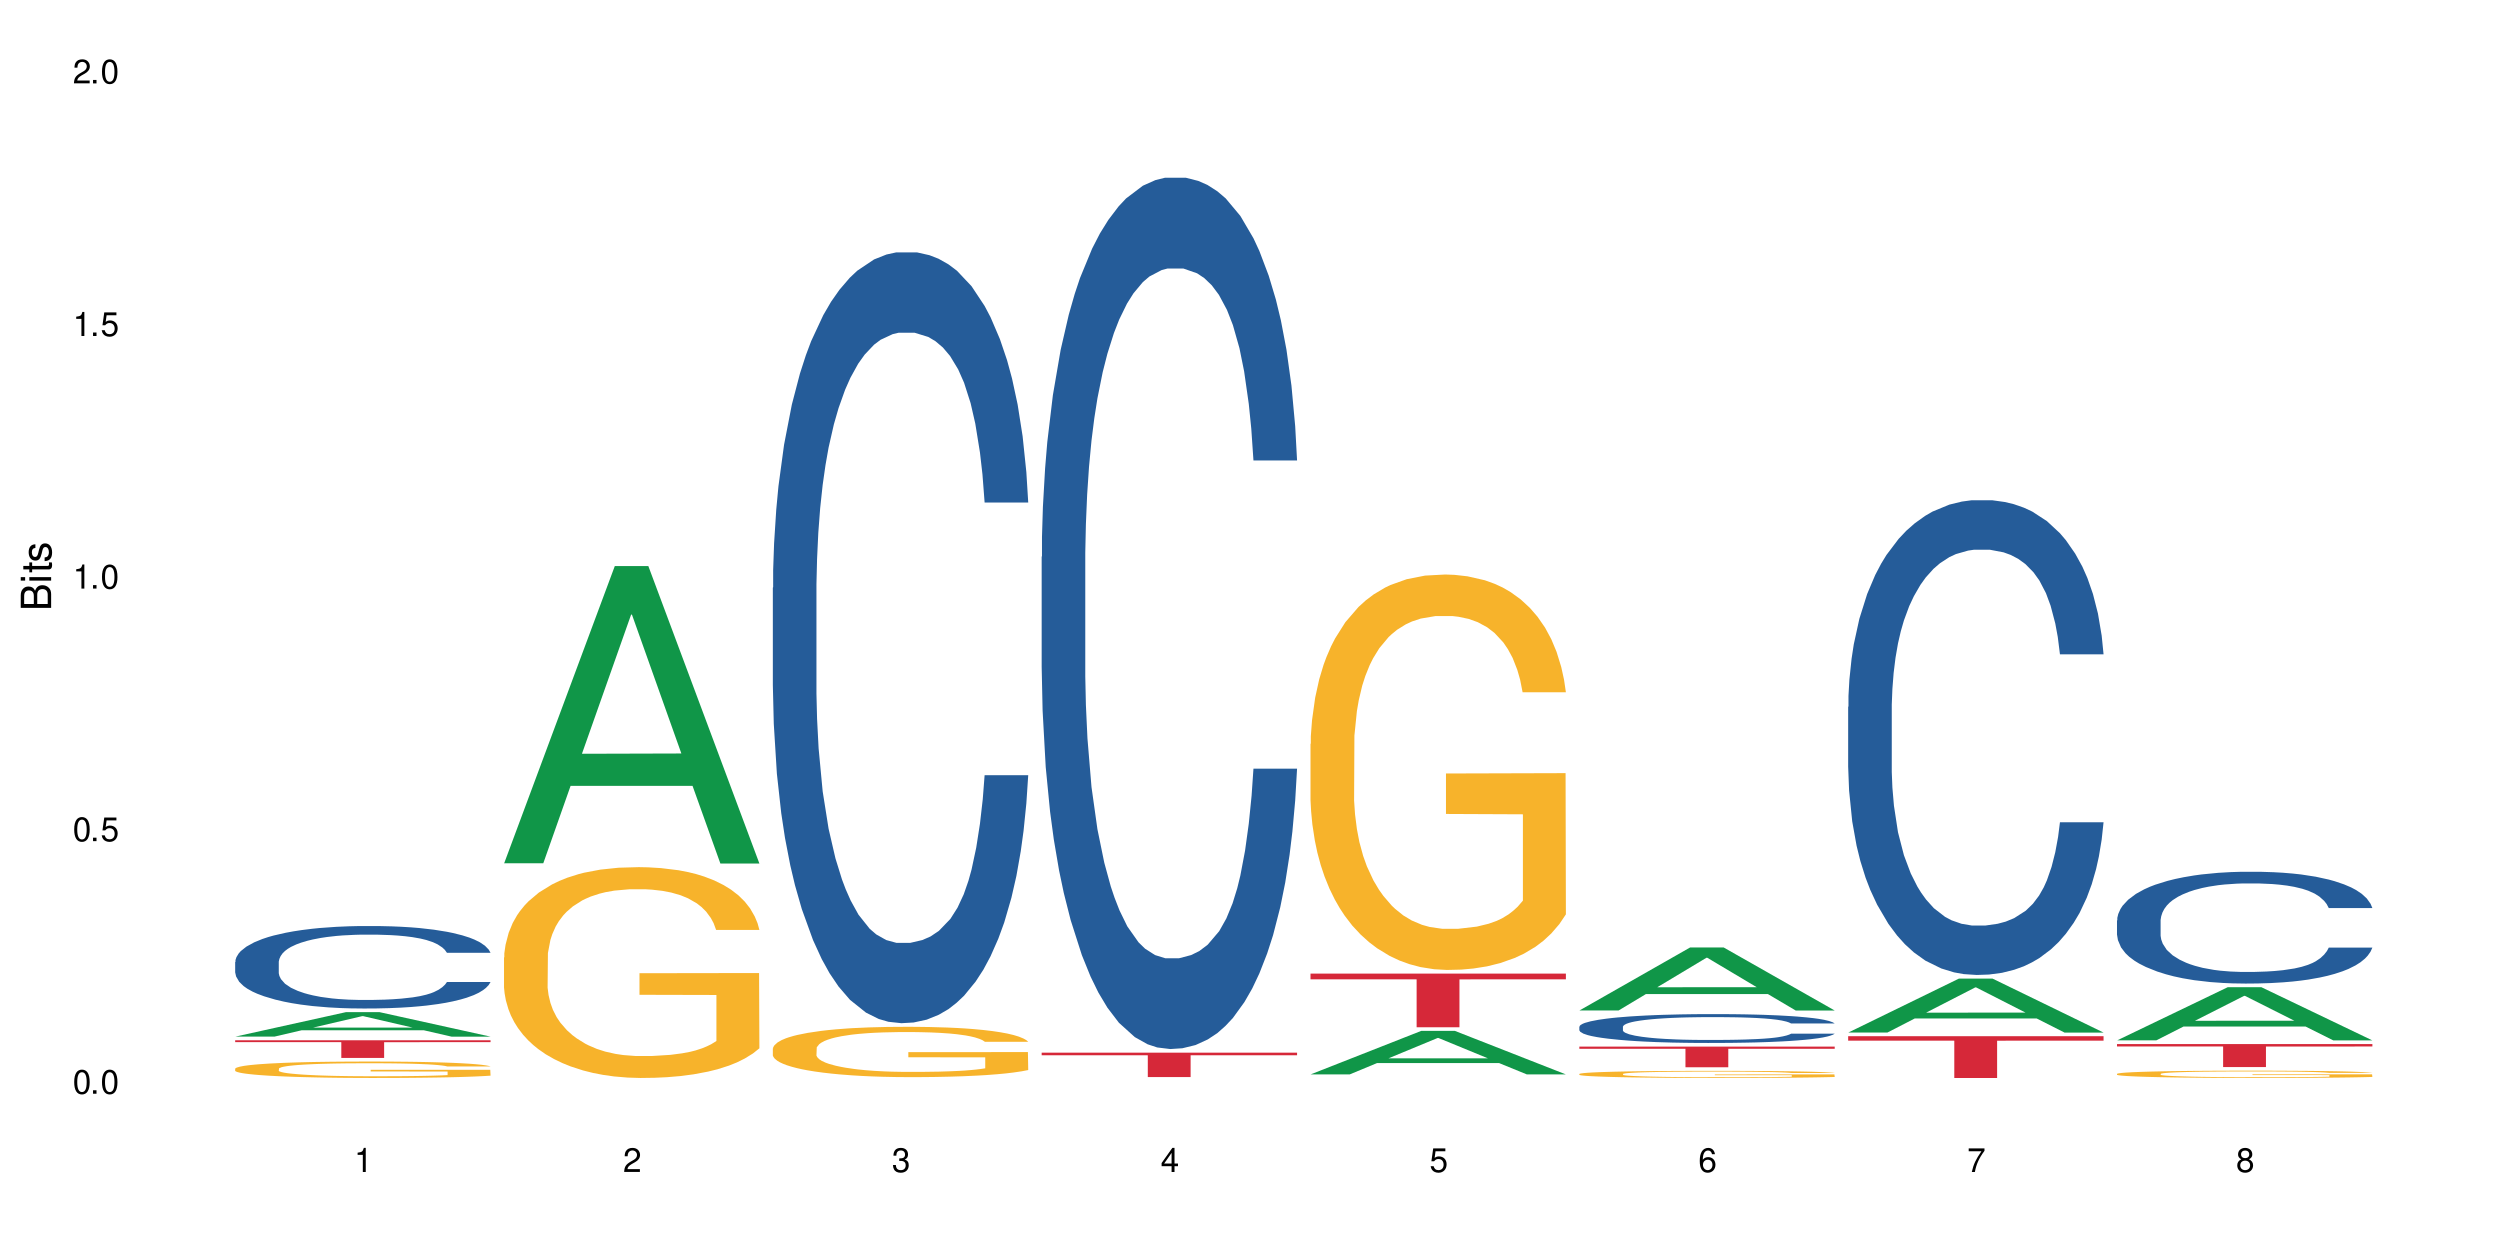 <?xml version="1.0" encoding="UTF-8"?>
<svg xmlns="http://www.w3.org/2000/svg" xmlns:xlink="http://www.w3.org/1999/xlink" width="720" height="360" viewBox="0 0 720 360">
<defs>
<g>
<g id="glyph-0-0">
</g>
<g id="glyph-0-1">
<path d="M 2.641 -6.938 C 2 -6.938 1.422 -6.656 1.078 -6.172 C 0.641 -5.562 0.406 -4.641 0.406 -3.359 C 0.406 -1.016 1.188 0.219 2.641 0.219 C 4.078 0.219 4.859 -1.016 4.859 -3.297 C 4.859 -4.641 4.656 -5.547 4.203 -6.172 C 3.844 -6.656 3.281 -6.938 2.641 -6.938 Z M 2.641 -6.188 C 3.547 -6.188 4 -5.25 4 -3.375 C 4 -1.406 3.562 -0.484 2.625 -0.484 C 1.734 -0.484 1.281 -1.438 1.281 -3.344 C 1.281 -5.25 1.734 -6.188 2.641 -6.188 Z M 2.641 -6.188 "/>
</g>
<g id="glyph-0-2">
<path d="M 1.828 -1 L 0.828 -1 L 0.828 0 L 1.828 0 Z M 1.828 -1 "/>
</g>
<g id="glyph-0-3">
<path d="M 4.562 -6.797 L 1.062 -6.797 L 0.547 -3.094 L 1.328 -3.094 C 1.719 -3.562 2.047 -3.734 2.578 -3.734 C 3.484 -3.734 4.062 -3.109 4.062 -2.094 C 4.062 -1.125 3.484 -0.531 2.578 -0.531 C 1.828 -0.531 1.375 -0.906 1.188 -1.672 L 0.328 -1.672 C 0.453 -1.109 0.547 -0.844 0.75 -0.594 C 1.125 -0.078 1.828 0.219 2.594 0.219 C 3.969 0.219 4.922 -0.781 4.922 -2.219 C 4.922 -3.562 4.031 -4.484 2.719 -4.484 C 2.25 -4.484 1.859 -4.359 1.469 -4.062 L 1.734 -5.969 L 4.562 -5.969 Z M 4.562 -6.797 "/>
</g>
<g id="glyph-0-4">
<path d="M 2.484 -4.938 L 2.484 0 L 3.328 0 L 3.328 -6.938 L 2.766 -6.938 C 2.469 -5.875 2.281 -5.734 0.984 -5.562 L 0.984 -4.938 Z M 2.484 -4.938 "/>
</g>
<g id="glyph-0-5">
<path d="M 4.859 -0.828 L 1.281 -0.828 C 1.359 -1.406 1.672 -1.781 2.5 -2.281 L 3.469 -2.828 C 4.406 -3.344 4.906 -4.062 4.906 -4.906 C 4.906 -5.484 4.672 -6.031 4.266 -6.406 C 3.859 -6.766 3.375 -6.938 2.719 -6.938 C 1.859 -6.938 1.219 -6.625 0.844 -6.031 C 0.609 -5.672 0.5 -5.234 0.484 -4.531 L 1.328 -4.531 C 1.359 -5.016 1.406 -5.281 1.531 -5.516 C 1.75 -5.938 2.188 -6.203 2.703 -6.203 C 3.469 -6.203 4.031 -5.641 4.031 -4.891 C 4.031 -4.344 3.719 -3.859 3.125 -3.516 L 2.234 -3 C 0.812 -2.172 0.406 -1.531 0.328 -0.016 L 4.859 -0.016 Z M 4.859 -0.828 "/>
</g>
<g id="glyph-0-6">
<path d="M 2.125 -3.188 L 2.578 -3.188 C 3.5 -3.188 3.984 -2.766 3.984 -1.922 C 3.984 -1.062 3.469 -0.531 2.594 -0.531 C 1.656 -0.531 1.203 -1 1.156 -2.016 L 0.312 -2.016 C 0.344 -1.453 0.438 -1.094 0.609 -0.781 C 0.953 -0.109 1.625 0.219 2.547 0.219 C 3.953 0.219 4.859 -0.625 4.859 -1.938 C 4.859 -2.828 4.516 -3.297 3.703 -3.594 C 4.344 -3.844 4.656 -4.328 4.656 -5.031 C 4.656 -6.219 3.875 -6.938 2.578 -6.938 C 1.203 -6.938 0.484 -6.172 0.453 -4.703 L 1.297 -4.703 C 1.312 -5.125 1.344 -5.359 1.453 -5.578 C 1.641 -5.969 2.062 -6.203 2.594 -6.203 C 3.344 -6.203 3.797 -5.75 3.797 -5 C 3.797 -4.516 3.609 -4.219 3.25 -4.047 C 3.016 -3.953 2.703 -3.922 2.125 -3.906 Z M 2.125 -3.188 "/>
</g>
<g id="glyph-0-7">
<path d="M 3.141 -1.672 L 3.141 0 L 3.984 0 L 3.984 -1.672 L 4.984 -1.672 L 4.984 -2.438 L 3.984 -2.438 L 3.984 -6.938 L 3.359 -6.938 L 0.266 -2.578 L 0.266 -1.672 Z M 3.141 -2.438 L 1 -2.438 L 3.141 -5.5 Z M 3.141 -2.438 "/>
</g>
<g id="glyph-0-8">
<path d="M 4.781 -5.125 C 4.609 -6.266 3.891 -6.938 2.844 -6.938 C 2.094 -6.938 1.422 -6.578 1.031 -5.953 C 0.594 -5.266 0.406 -4.422 0.406 -3.172 C 0.406 -2 0.578 -1.25 0.984 -0.641 C 1.359 -0.078 1.953 0.219 2.703 0.219 C 3.984 0.219 4.922 -0.75 4.922 -2.094 C 4.922 -3.375 4.062 -4.281 2.844 -4.281 C 2.172 -4.281 1.641 -4.031 1.281 -3.516 C 1.281 -5.234 1.828 -6.188 2.797 -6.188 C 3.391 -6.188 3.797 -5.797 3.938 -5.125 Z M 2.734 -3.531 C 3.547 -3.531 4.062 -2.953 4.062 -2.031 C 4.062 -1.156 3.484 -0.531 2.703 -0.531 C 1.922 -0.531 1.328 -1.188 1.328 -2.078 C 1.328 -2.938 1.906 -3.531 2.734 -3.531 Z M 2.734 -3.531 "/>
</g>
<g id="glyph-0-9">
<path d="M 4.984 -6.797 L 0.438 -6.797 L 0.438 -5.969 L 4.109 -5.969 C 2.5 -3.656 1.828 -2.234 1.328 0 L 2.219 0 C 2.594 -2.172 3.453 -4.047 4.984 -6.094 Z M 4.984 -6.797 "/>
</g>
<g id="glyph-0-10">
<path d="M 3.75 -3.656 C 4.469 -4.094 4.688 -4.438 4.688 -5.078 C 4.688 -6.172 3.844 -6.938 2.641 -6.938 C 1.438 -6.938 0.594 -6.172 0.594 -5.094 C 0.594 -4.438 0.812 -4.094 1.516 -3.656 C 0.734 -3.266 0.359 -2.703 0.359 -1.922 C 0.359 -0.656 1.281 0.219 2.641 0.219 C 3.984 0.219 4.922 -0.656 4.922 -1.922 C 4.922 -2.703 4.531 -3.266 3.75 -3.656 Z M 2.641 -6.188 C 3.359 -6.188 3.812 -5.75 3.812 -5.062 C 3.812 -4.406 3.344 -3.984 2.641 -3.984 C 1.922 -3.984 1.453 -4.406 1.453 -5.078 C 1.453 -5.75 1.922 -6.188 2.641 -6.188 Z M 2.641 -3.266 C 3.484 -3.266 4.062 -2.719 4.062 -1.906 C 4.062 -1.078 3.484 -0.531 2.625 -0.531 C 1.797 -0.531 1.219 -1.094 1.219 -1.906 C 1.219 -2.719 1.781 -3.266 2.641 -3.266 Z M 2.641 -3.266 "/>
</g>
<g id="glyph-1-0">
</g>
<g id="glyph-1-1">
<path d="M 0 -0.953 L 0 -4.891 C 0 -5.719 -0.234 -6.344 -0.734 -6.797 C -1.188 -7.234 -1.812 -7.469 -2.5 -7.469 C -3.547 -7.469 -4.188 -7 -4.625 -5.875 C -4.984 -6.688 -5.625 -7.094 -6.531 -7.094 C -7.172 -7.094 -7.734 -6.859 -8.141 -6.391 C -8.562 -5.922 -8.75 -5.344 -8.75 -4.5 L -8.75 -0.953 Z M -4.984 -2.062 L -7.766 -2.062 L -7.766 -4.219 C -7.766 -4.844 -7.688 -5.203 -7.453 -5.5 C -7.219 -5.812 -6.859 -5.969 -6.375 -5.969 C -5.891 -5.969 -5.531 -5.812 -5.297 -5.5 C -5.062 -5.203 -4.984 -4.844 -4.984 -4.219 Z M -0.984 -2.062 L -4 -2.062 L -4 -4.781 C -4 -5.766 -3.438 -6.359 -2.484 -6.359 C -1.547 -6.359 -0.984 -5.766 -0.984 -4.781 Z M -0.984 -2.062 "/>
</g>
<g id="glyph-1-2">
<path d="M -6.281 -1.797 L -6.281 -0.797 L 0 -0.797 L 0 -1.797 Z M -8.75 -1.797 L -8.75 -0.797 L -7.484 -0.797 L -7.484 -1.797 Z M -8.75 -1.797 "/>
</g>
<g id="glyph-1-3">
<path d="M -6.281 -3.047 L -6.281 -2.016 L -8.016 -2.016 L -8.016 -1.016 L -6.281 -1.016 L -6.281 -0.172 L -5.469 -0.172 L -5.469 -1.016 L -0.719 -1.016 C -0.078 -1.016 0.281 -1.453 0.281 -2.234 C 0.281 -2.5 0.25 -2.719 0.188 -3.047 L -0.641 -3.047 C -0.609 -2.906 -0.594 -2.766 -0.594 -2.562 C -0.594 -2.141 -0.719 -2.016 -1.156 -2.016 L -5.469 -2.016 L -5.469 -3.047 Z M -6.281 -3.047 "/>
</g>
<g id="glyph-1-4">
<path d="M -4.531 -5.25 C -5.766 -5.25 -6.469 -4.422 -6.469 -2.969 C -6.469 -1.516 -5.719 -0.562 -4.547 -0.562 C -3.562 -0.562 -3.094 -1.062 -2.734 -2.562 L -2.516 -3.484 C -2.344 -4.188 -2.094 -4.469 -1.641 -4.469 C -1.047 -4.469 -0.641 -3.875 -0.641 -3 C -0.641 -2.453 -0.797 -2 -1.062 -1.75 C -1.25 -1.594 -1.422 -1.531 -1.875 -1.469 L -1.875 -0.406 C -0.422 -0.453 0.281 -1.266 0.281 -2.922 C 0.281 -4.5 -0.5 -5.516 -1.719 -5.516 C -2.656 -5.516 -3.172 -4.984 -3.469 -3.734 L -3.703 -2.766 C -3.891 -1.953 -4.156 -1.609 -4.594 -1.609 C -5.188 -1.609 -5.547 -2.125 -5.547 -2.938 C -5.547 -3.75 -5.203 -4.172 -4.531 -4.203 Z M -4.531 -5.25 "/>
</g>
</g>
</defs>
<rect x="-72" y="-36" width="864" height="432" fill="rgb(100%, 100%, 100%)" fill-opacity="1"/>
<path fill-rule="nonzero" fill="rgb(6.275%, 58.824%, 28.235%)" fill-opacity="1" d="M 67.73 298.547 L 67.809 298.539 L 99.637 291.496 L 109.301 291.496 L 141.281 298.555 L 130.047 298.555 L 122.031 296.711 L 86.906 296.711 L 79.047 298.547 L 67.73 298.547 L 90.285 295.949 L 118.809 295.941 L 104.586 292.648 L 104.43 292.641 L 104.27 292.66 L 90.207 295.941 L 90.285 295.949 Z M 67.73 298.547 "/>
<path fill-rule="nonzero" fill="rgb(14.51%, 36.078%, 60%)" fill-opacity="1" d="M 67.73 277.039 L 67.82 277.02 L 67.82 276.496 L 68.09 275.672 L 68.719 274.629 L 69.344 273.914 L 70.961 272.633 L 73.203 271.395 L 75.535 270.441 L 77.238 269.875 L 78.766 269.441 L 82.262 268.641 L 84.504 268.227 L 86.926 267.855 L 89.887 267.488 L 92.039 267.27 L 96.883 266.926 L 100.469 266.773 L 103.25 266.707 L 109.262 266.707 L 112.848 266.793 L 115.449 266.902 L 118.32 267.074 L 120.742 267.27 L 124.957 267.75 L 128.727 268.355 L 130.43 268.703 L 133.121 269.375 L 135.184 270.027 L 136.617 270.594 L 138.234 271.395 L 139.668 272.371 L 140.746 273.48 L 141.281 274.414 L 128.727 274.414 L 128.098 273.543 L 127.379 272.871 L 126.035 271.98 L 124.688 271.352 L 122.805 270.723 L 121.102 270.309 L 118.77 269.898 L 116.707 269.637 L 114.555 269.441 L 112.488 269.312 L 108.543 269.18 L 103.969 269.18 L 102.266 269.227 L 98.766 269.398 L 96.883 269.551 L 94.191 269.855 L 92.309 270.137 L 90.066 270.57 L 88.539 270.941 L 86.656 271.504 L 85.312 272.004 L 83.785 272.719 L 82.891 273.262 L 82.082 273.871 L 81.363 274.586 L 80.828 275.348 L 80.469 276.148 L 80.289 276.93 L 80.289 280.297 L 80.469 281.078 L 80.918 281.988 L 82.082 283.312 L 83.785 284.465 L 85.762 285.375 L 87.645 286.027 L 88.719 286.328 L 90.156 286.676 L 92.398 287.113 L 95.629 287.547 L 97.512 287.719 L 100.383 287.895 L 103.34 287.98 L 107.289 287.98 L 110.785 287.895 L 113.117 287.785 L 115.539 287.609 L 118.859 287.242 L 120.922 286.895 L 122.715 286.48 L 124.062 286.07 L 124.957 285.723 L 126.305 285.051 L 127.379 284.312 L 128.188 283.551 L 128.727 282.812 L 141.281 282.812 L 140.746 283.684 L 139.938 284.527 L 139.129 285.156 L 137.875 285.918 L 136.441 286.59 L 134.375 287.352 L 132.672 287.848 L 130.43 288.391 L 128.367 288.805 L 126.125 289.172 L 122.805 289.609 L 120.652 289.824 L 118.32 290.02 L 115.539 290.195 L 112.043 290.344 L 108.273 290.434 L 104.777 290.453 L 101.008 290.41 L 98.227 290.324 L 94.551 290.129 L 89.977 289.738 L 86.656 289.324 L 84.055 288.914 L 81.812 288.48 L 79.301 287.895 L 76.074 286.938 L 74.098 286.199 L 72.754 285.594 L 71.23 284.746 L 70.152 283.984 L 68.898 282.77 L 68 281.23 L 67.73 280.035 Z M 67.73 277.039 "/>
<path fill-rule="nonzero" fill="rgb(96.863%, 70.196%, 16.863%)" fill-opacity="1" d="M 67.73 307.75 L 67.82 307.746 L 67.82 307.66 L 68.18 307.465 L 69.078 307.199 L 70.242 306.977 L 71.5 306.805 L 72.305 306.715 L 73.652 306.586 L 74.816 306.488 L 77.777 306.293 L 81.543 306.113 L 83.609 306.035 L 85.941 305.961 L 89.258 305.879 L 90.785 305.848 L 95.449 305.781 L 100.738 305.738 L 106.57 305.723 L 109.262 305.73 L 112.938 305.746 L 117.961 305.793 L 120.832 305.836 L 123.074 305.879 L 125.406 305.938 L 128.277 306.023 L 130.969 306.125 L 133.121 306.23 L 135.273 306.359 L 137.066 306.496 L 138.594 306.648 L 139.938 306.832 L 140.746 306.98 L 141.281 307.133 L 128.816 307.133 L 128.098 306.98 L 127.289 306.863 L 125.945 306.723 L 124.598 306.617 L 123.254 306.535 L 120.742 306.426 L 118.59 306.355 L 115.898 306.293 L 113.297 306.254 L 110.336 306.23 L 108.543 306.223 L 103.789 306.223 L 99.484 306.25 L 96.973 306.285 L 95.18 306.32 L 92.668 306.387 L 91.141 306.438 L 90.246 306.473 L 87.555 306.605 L 85.762 306.727 L 84.773 306.809 L 83.52 306.938 L 82.621 307.055 L 81.633 307.227 L 81.098 307.355 L 80.379 307.652 L 80.289 308.43 L 80.559 308.594 L 81.098 308.77 L 81.812 308.926 L 82.891 309.09 L 83.965 309.215 L 85.852 309.383 L 87.465 309.496 L 88.719 309.57 L 91.141 309.688 L 92.129 309.727 L 94.461 309.801 L 96.883 309.863 L 99.844 309.914 L 102.086 309.941 L 105.672 309.961 L 110.246 309.961 L 115.629 309.938 L 119.039 309.902 L 121.371 309.867 L 122.895 309.836 L 124.777 309.789 L 126.125 309.746 L 127.379 309.699 L 128.906 309.625 L 128.906 308.594 L 106.75 308.59 L 106.75 308.105 L 141.195 308.102 L 141.281 309.789 L 139.398 309.906 L 137.066 310.02 L 134.824 310.105 L 132.492 310.18 L 129.176 310.262 L 126.484 310.312 L 122.355 310.371 L 118.59 310.41 L 114.645 310.438 L 111.145 310.449 L 107.02 310.457 L 103.34 310.445 L 99.395 310.422 L 96.254 310.387 L 93.383 310.344 L 90.516 310.285 L 86.926 310.195 L 84.594 310.121 L 82.172 310.031 L 79.75 309.922 L 77.598 309.809 L 76.164 309.715 L 74.727 309.613 L 73.203 309.484 L 71.766 309.336 L 70.691 309.203 L 69.703 309.051 L 68.988 308.91 L 68.27 308.715 L 67.91 308.559 L 67.73 308.426 Z M 67.73 307.75 "/>
<path fill-rule="nonzero" fill="rgb(83.922%, 15.686%, 22.353%)" fill-opacity="1" d="M 67.73 299.594 L 141.281 299.594 L 141.281 300.141 L 110.629 300.145 L 110.629 304.684 L 98.297 304.684 L 98.297 300.148 L 98.117 300.141 L 67.73 300.141 Z M 67.73 299.594 "/>
<path fill-rule="nonzero" fill="rgb(6.275%, 58.824%, 28.235%)" fill-opacity="1" d="M 145.156 248.613 L 145.234 248.535 L 177.059 163.035 L 186.723 163.035 L 218.707 248.695 L 207.469 248.695 L 199.453 226.336 L 164.328 226.336 L 156.469 248.613 L 145.156 248.613 L 167.707 217.086 L 196.23 217.004 L 182.008 177.031 L 181.852 176.949 L 181.695 177.191 L 167.629 217.004 L 167.707 217.086 Z M 145.156 248.613 "/>
<path fill-rule="nonzero" fill="rgb(96.863%, 70.196%, 16.863%)" fill-opacity="1" d="M 145.156 275.742 L 145.242 275.688 L 145.242 274.578 L 145.602 272.082 L 146.5 268.645 L 147.664 265.816 L 148.922 263.598 L 149.73 262.434 L 151.074 260.77 L 152.242 259.551 L 155.199 257.055 L 158.969 254.727 L 161.031 253.73 L 163.363 252.785 L 166.684 251.734 L 168.207 251.344 L 172.871 250.457 L 178.164 249.902 L 183.992 249.738 L 186.684 249.793 L 190.363 250.016 L 195.387 250.625 L 198.254 251.18 L 200.496 251.734 L 202.828 252.453 L 205.699 253.562 L 208.391 254.895 L 210.543 256.223 L 212.695 257.887 L 214.492 259.664 L 216.016 261.602 L 217.359 263.934 L 218.168 265.871 L 218.707 267.812 L 206.238 267.812 L 205.52 265.871 L 204.715 264.375 L 203.367 262.547 L 202.023 261.215 L 200.676 260.16 L 198.164 258.719 L 196.012 257.832 L 193.32 257.055 L 190.723 256.559 L 187.762 256.223 L 185.969 256.113 L 181.211 256.113 L 176.906 256.5 L 174.395 256.945 L 172.602 257.391 L 170.09 258.219 L 168.566 258.887 L 167.668 259.328 L 164.977 261.047 L 163.184 262.602 L 162.195 263.656 L 160.941 265.316 L 160.043 266.816 L 159.059 269.035 L 158.52 270.695 L 157.801 274.469 L 157.711 284.449 L 157.98 286.555 L 158.52 288.828 L 159.238 290.824 L 160.312 292.934 L 161.391 294.539 L 163.273 296.703 L 164.887 298.145 L 166.145 299.086 L 168.566 300.586 L 169.551 301.082 L 171.883 302.082 L 174.305 302.859 L 177.266 303.523 L 179.508 303.855 L 183.098 304.133 L 187.672 304.133 L 193.055 303.801 L 196.461 303.355 L 198.793 302.914 L 200.32 302.527 L 202.203 301.914 L 203.547 301.359 L 204.805 300.75 L 206.328 299.809 L 206.328 286.555 L 184.172 286.5 L 184.172 280.289 L 218.617 280.234 L 218.707 301.914 L 216.824 303.414 L 214.492 304.855 L 212.25 305.965 L 209.918 306.906 L 206.598 307.961 L 203.906 308.625 L 199.781 309.402 L 196.012 309.902 L 192.066 310.234 L 188.566 310.398 L 184.441 310.457 L 180.766 310.344 L 176.816 310.012 L 173.68 309.566 L 170.809 309.012 L 167.938 308.293 L 164.352 307.129 L 162.016 306.184 L 159.594 305.02 L 157.172 303.633 L 155.02 302.137 L 153.586 300.973 L 152.152 299.641 L 150.625 297.98 L 149.191 296.094 L 148.113 294.375 L 147.129 292.434 L 146.41 290.605 L 145.691 288.109 L 145.332 286.113 L 145.156 284.395 Z M 145.156 275.742 "/>
<path fill-rule="nonzero" fill="rgb(14.51%, 36.078%, 60%)" fill-opacity="1" d="M 222.578 169.277 L 222.668 169.074 L 222.668 164.203 L 222.938 156.492 L 223.562 146.754 L 224.191 140.059 L 225.809 128.086 L 228.051 116.52 L 230.383 107.59 L 232.086 102.316 L 233.609 98.258 L 237.109 90.75 L 239.352 86.895 L 241.773 83.445 L 244.734 79.996 L 246.887 77.965 L 251.73 74.719 L 255.316 73.297 L 258.098 72.691 L 264.109 72.691 L 267.695 73.5 L 270.297 74.516 L 273.168 76.141 L 275.59 77.965 L 279.805 82.43 L 283.57 88.113 L 285.277 91.359 L 287.969 97.648 L 290.031 103.734 L 291.465 109.012 L 293.082 116.52 L 294.516 125.652 L 295.59 136 L 296.129 144.723 L 283.57 144.723 L 282.945 136.609 L 282.227 130.316 L 280.883 122 L 279.535 116.113 L 277.652 110.23 L 275.949 106.375 L 273.617 102.52 L 271.551 100.082 L 269.398 98.258 L 267.336 97.039 L 263.391 95.824 L 258.816 95.824 L 257.109 96.227 L 253.613 97.852 L 251.73 99.273 L 249.039 102.113 L 247.156 104.75 L 244.914 108.809 L 243.387 112.258 L 241.504 117.535 L 240.16 122.199 L 238.633 128.898 L 237.738 133.969 L 236.93 139.652 L 236.211 146.348 L 235.672 153.449 L 235.316 160.957 L 235.137 168.262 L 235.137 199.715 L 235.316 207.02 L 235.762 215.543 L 236.93 227.918 L 238.633 238.672 L 240.605 247.195 L 242.492 253.285 L 243.566 256.125 L 245.004 259.371 L 247.246 263.43 L 250.473 267.488 L 252.355 269.109 L 255.227 270.734 L 258.188 271.547 L 262.133 271.547 L 265.633 270.734 L 267.965 269.719 L 270.387 268.098 L 273.707 264.648 L 275.77 261.398 L 277.562 257.543 L 278.906 253.688 L 279.805 250.441 L 281.148 244.152 L 282.227 237.254 L 283.035 230.152 L 283.57 223.254 L 296.129 223.254 L 295.59 231.367 L 294.785 239.281 L 293.977 245.168 L 292.723 252.27 L 291.285 258.559 L 289.223 265.66 L 287.52 270.328 L 285.277 275.402 L 283.215 279.258 L 280.973 282.707 L 277.652 286.766 L 275.5 288.793 L 273.168 290.621 L 270.387 292.242 L 266.887 293.664 L 263.121 294.477 L 259.621 294.68 L 255.855 294.273 L 253.074 293.461 L 249.398 291.633 L 244.824 287.98 L 241.504 284.125 L 238.902 280.27 L 236.66 276.215 L 234.148 270.734 L 230.918 261.805 L 228.945 254.906 L 227.602 249.227 L 226.074 241.312 L 225 234.211 L 223.742 222.848 L 222.848 208.441 L 222.578 197.281 Z M 222.578 169.277 "/>
<path fill-rule="nonzero" fill="rgb(96.863%, 70.196%, 16.863%)" fill-opacity="1" d="M 222.578 301.93 L 222.668 301.914 L 222.668 301.652 L 223.027 301.055 L 223.922 300.234 L 225.09 299.559 L 226.344 299.027 L 227.152 298.75 L 228.496 298.355 L 229.664 298.062 L 232.625 297.469 L 236.391 296.91 L 238.453 296.672 L 240.785 296.449 L 244.105 296.195 L 245.629 296.102 L 250.293 295.891 L 255.586 295.758 L 261.418 295.719 L 264.109 295.734 L 267.785 295.785 L 272.809 295.93 L 275.68 296.062 L 277.922 296.195 L 280.254 296.367 L 283.125 296.633 L 285.816 296.949 L 287.969 297.27 L 290.121 297.664 L 291.914 298.09 L 293.438 298.551 L 294.785 299.109 L 295.59 299.57 L 296.129 300.035 L 283.66 300.035 L 282.945 299.57 L 282.137 299.215 L 280.793 298.777 L 279.445 298.461 L 278.102 298.207 L 275.59 297.863 L 273.438 297.652 L 270.746 297.469 L 268.145 297.348 L 265.184 297.27 L 263.391 297.242 L 258.637 297.242 L 254.332 297.336 L 251.82 297.441 L 250.023 297.547 L 247.512 297.746 L 245.988 297.902 L 245.094 298.008 L 242.402 298.422 L 240.605 298.789 L 239.621 299.043 L 238.363 299.441 L 237.469 299.797 L 236.48 300.328 L 235.941 300.723 L 235.227 301.625 L 235.137 304.008 L 235.406 304.512 L 235.941 305.055 L 236.66 305.531 L 237.738 306.031 L 238.812 306.418 L 240.695 306.934 L 242.312 307.277 L 243.566 307.504 L 245.988 307.859 L 246.977 307.98 L 249.309 308.219 L 251.73 308.402 L 254.691 308.562 L 256.934 308.641 L 260.52 308.707 L 265.094 308.707 L 270.477 308.629 L 273.887 308.52 L 276.219 308.414 L 277.742 308.324 L 279.625 308.176 L 280.973 308.043 L 282.227 307.898 L 283.75 307.676 L 283.75 304.512 L 261.598 304.496 L 261.598 303.016 L 296.039 303 L 296.129 308.176 L 294.246 308.535 L 291.914 308.879 L 289.672 309.145 L 287.34 309.367 L 284.02 309.621 L 281.328 309.777 L 277.203 309.965 L 273.438 310.082 L 269.488 310.164 L 265.992 310.203 L 261.867 310.215 L 258.188 310.191 L 254.242 310.109 L 251.102 310.004 L 248.23 309.871 L 245.359 309.699 L 241.773 309.422 L 239.441 309.195 L 237.02 308.918 L 234.598 308.586 L 232.445 308.23 L 231.008 307.953 L 229.574 307.633 L 228.051 307.238 L 226.613 306.789 L 225.539 306.375 L 224.551 305.914 L 223.832 305.477 L 223.117 304.879 L 222.758 304.402 L 222.578 303.992 Z M 222.578 301.93 "/>
<path fill-rule="nonzero" fill="rgb(14.51%, 36.078%, 60%)" fill-opacity="1" d="M 300 160.371 L 300.09 160.141 L 300.09 154.637 L 300.359 145.918 L 300.988 134.91 L 301.617 127.34 L 303.23 113.805 L 305.473 100.73 L 307.805 90.641 L 309.508 84.676 L 311.035 80.086 L 314.531 71.602 L 316.773 67.242 L 319.195 63.344 L 322.156 59.445 L 324.309 57.148 L 329.152 53.48 L 332.742 51.875 L 335.52 51.188 L 341.531 51.188 L 345.117 52.105 L 347.719 53.25 L 350.59 55.086 L 353.012 57.148 L 357.227 62.195 L 360.996 68.617 L 362.699 72.289 L 365.391 79.398 L 367.453 86.281 L 368.891 92.246 L 370.504 100.73 L 371.938 111.055 L 373.016 122.754 L 373.555 132.617 L 360.996 132.617 L 360.367 123.441 L 359.648 116.328 L 358.305 106.926 L 356.961 100.273 L 355.074 93.621 L 353.371 89.262 L 351.039 84.906 L 348.977 82.152 L 346.824 80.086 L 344.762 78.711 L 340.812 77.336 L 336.238 77.336 L 334.535 77.793 L 331.035 79.629 L 329.152 81.234 L 326.461 84.445 L 324.578 87.43 L 322.336 92.016 L 320.812 95.914 L 318.926 101.879 L 317.582 107.156 L 316.059 114.723 L 315.16 120.457 L 314.352 126.879 L 313.637 134.449 L 313.098 142.477 L 312.738 150.965 L 312.559 159.223 L 312.559 194.777 L 312.738 203.035 L 313.188 212.668 L 314.352 226.66 L 316.059 238.816 L 318.031 248.449 L 319.914 255.332 L 320.992 258.543 L 322.426 262.215 L 324.668 266.801 L 327.898 271.387 L 329.781 273.223 L 332.652 275.059 L 335.609 275.977 L 339.559 275.977 L 343.055 275.059 L 345.387 273.91 L 347.809 272.078 L 351.129 268.176 L 353.191 264.508 L 354.984 260.148 L 356.332 255.789 L 357.227 252.121 L 358.574 245.012 L 359.648 237.211 L 360.457 229.184 L 360.996 221.383 L 373.555 221.383 L 373.016 230.559 L 372.207 239.504 L 371.402 246.156 L 370.145 254.184 L 368.711 261.297 L 366.645 269.324 L 364.941 274.602 L 362.699 280.336 L 360.637 284.691 L 358.395 288.594 L 355.074 293.18 L 352.922 295.473 L 350.59 297.539 L 347.809 299.371 L 344.312 300.977 L 340.543 301.895 L 337.047 302.125 L 333.277 301.668 L 330.5 300.75 L 326.82 298.684 L 322.246 294.555 L 318.926 290.199 L 316.324 285.84 L 314.082 281.25 L 311.57 275.059 L 308.344 264.965 L 306.371 257.168 L 305.023 250.746 L 303.5 241.801 L 302.422 233.77 L 301.168 220.926 L 300.27 204.641 L 300 192.023 Z M 300 160.371 "/>
<path fill-rule="nonzero" fill="rgb(83.922%, 15.686%, 22.353%)" fill-opacity="1" d="M 300 303.168 L 373.555 303.168 L 373.555 303.918 L 342.898 303.926 L 342.898 310.195 L 330.566 310.195 L 330.566 303.934 L 330.387 303.918 L 300 303.918 Z M 300 303.168 "/>
<path fill-rule="nonzero" fill="rgb(6.275%, 58.824%, 28.235%)" fill-opacity="1" d="M 377.426 309.422 L 377.504 309.41 L 409.328 296.891 L 418.992 296.891 L 450.977 309.434 L 439.738 309.434 L 431.723 306.16 L 396.598 306.16 L 388.738 309.422 L 377.426 309.422 L 399.977 304.805 L 428.504 304.793 L 414.277 298.941 L 414.121 298.93 L 413.965 298.965 L 399.898 304.793 L 399.977 304.805 Z M 377.426 309.422 "/>
<path fill-rule="nonzero" fill="rgb(96.863%, 70.196%, 16.863%)" fill-opacity="1" d="M 377.426 214.238 L 377.516 214.133 L 377.516 212.055 L 377.871 207.375 L 378.77 200.926 L 379.938 195.621 L 381.191 191.461 L 382 189.277 L 383.344 186.156 L 384.512 183.867 L 387.469 179.188 L 391.238 174.82 L 393.301 172.945 L 395.633 171.18 L 398.953 169.203 L 400.477 168.473 L 405.141 166.809 L 410.434 165.77 L 416.262 165.457 L 418.953 165.562 L 422.633 165.977 L 427.656 167.121 L 430.527 168.164 L 432.77 169.203 L 435.102 170.555 L 437.969 172.633 L 440.66 175.133 L 442.812 177.629 L 444.969 180.746 L 446.762 184.074 L 448.285 187.715 L 449.633 192.086 L 450.438 195.727 L 450.977 199.367 L 438.508 199.367 L 437.789 195.727 L 436.984 192.918 L 435.637 189.484 L 434.293 186.988 L 432.949 185.012 L 430.438 182.309 L 428.281 180.645 L 425.594 179.188 L 422.992 178.25 L 420.031 177.629 L 418.238 177.418 L 413.484 177.418 L 409.176 178.148 L 406.664 178.98 L 404.871 179.812 L 402.359 181.371 L 400.836 182.621 L 399.938 183.453 L 397.246 186.676 L 395.453 189.59 L 394.469 191.566 L 393.211 194.684 L 392.312 197.492 L 391.328 201.652 L 390.789 204.773 L 390.07 211.848 L 389.98 230.566 L 390.25 234.52 L 390.789 238.785 L 391.508 242.531 L 392.582 246.48 L 393.66 249.5 L 395.543 253.555 L 397.156 256.258 L 398.414 258.027 L 400.836 260.836 L 401.82 261.77 L 404.156 263.645 L 406.574 265.098 L 409.535 266.348 L 411.777 266.973 L 415.367 267.492 L 419.941 267.492 L 425.324 266.867 L 428.73 266.035 L 431.062 265.203 L 432.59 264.477 L 434.473 263.332 L 435.816 262.293 L 437.074 261.148 L 438.598 259.379 L 438.598 234.52 L 416.441 234.418 L 416.441 222.766 L 450.887 222.664 L 450.977 263.332 L 449.094 266.141 L 446.762 268.844 L 444.52 270.926 L 442.188 272.691 L 438.867 274.668 L 436.176 275.918 L 432.051 277.371 L 428.281 278.309 L 424.336 278.934 L 420.84 279.246 L 416.711 279.348 L 413.035 279.141 L 409.086 278.516 L 405.949 277.684 L 403.078 276.645 L 400.207 275.293 L 396.621 273.109 L 394.289 271.34 L 391.867 269.156 L 389.445 266.555 L 387.293 263.746 L 385.855 261.562 L 384.422 259.066 L 382.895 255.945 L 381.461 252.41 L 380.383 249.188 L 379.398 245.547 L 378.68 242.113 L 377.961 237.434 L 377.605 233.688 L 377.426 230.465 Z M 377.426 214.238 "/>
<path fill-rule="nonzero" fill="rgb(83.922%, 15.686%, 22.353%)" fill-opacity="1" d="M 377.426 280.391 L 450.977 280.391 L 450.977 282.047 L 420.324 282.059 L 420.324 295.852 L 407.988 295.852 L 407.988 282.074 L 407.809 282.047 L 377.426 282.047 Z M 377.426 280.391 "/>
<path fill-rule="nonzero" fill="rgb(6.275%, 58.824%, 28.235%)" fill-opacity="1" d="M 454.848 291.012 L 454.926 290.992 L 486.75 272.871 L 496.418 272.871 L 528.398 291.027 L 517.164 291.027 L 509.148 286.289 L 474.023 286.289 L 466.164 291.012 L 454.848 291.012 L 477.402 284.328 L 505.926 284.309 L 491.703 275.84 L 491.547 275.82 L 491.387 275.871 L 477.32 284.309 L 477.402 284.328 Z M 454.848 291.012 "/>
<path fill-rule="nonzero" fill="rgb(14.51%, 36.078%, 60%)" fill-opacity="1" d="M 454.848 295.684 L 454.938 295.676 L 454.938 295.492 L 455.207 295.203 L 455.836 294.84 L 456.461 294.59 L 458.078 294.141 L 460.32 293.707 L 462.652 293.375 L 464.355 293.176 L 465.879 293.023 L 469.379 292.742 L 471.621 292.602 L 474.043 292.469 L 477.004 292.34 L 479.156 292.266 L 484 292.145 L 487.586 292.09 L 490.367 292.066 L 496.379 292.066 L 499.965 292.098 L 502.566 292.137 L 505.438 292.199 L 507.859 292.266 L 512.074 292.434 L 515.844 292.645 L 517.547 292.766 L 520.238 293.004 L 522.301 293.23 L 523.734 293.426 L 525.352 293.707 L 526.785 294.051 L 527.863 294.438 L 528.398 294.762 L 515.844 294.762 L 515.215 294.461 L 514.496 294.223 L 513.152 293.914 L 511.805 293.691 L 509.922 293.473 L 508.219 293.328 L 505.887 293.184 L 503.824 293.094 L 501.672 293.023 L 499.605 292.98 L 495.66 292.934 L 491.086 292.934 L 489.383 292.949 L 485.883 293.008 L 484 293.062 L 481.309 293.168 L 479.426 293.27 L 477.184 293.418 L 475.656 293.547 L 473.773 293.746 L 472.43 293.922 L 470.902 294.172 L 470.008 294.359 L 469.199 294.574 L 468.48 294.824 L 467.945 295.09 L 467.586 295.371 L 467.406 295.645 L 467.406 296.82 L 467.586 297.094 L 468.035 297.414 L 469.199 297.875 L 470.902 298.277 L 472.879 298.598 L 474.762 298.824 L 475.836 298.93 L 477.273 299.055 L 479.516 299.203 L 482.742 299.355 L 484.629 299.418 L 487.496 299.477 L 490.457 299.508 L 494.406 299.508 L 497.902 299.477 L 500.234 299.441 L 502.656 299.379 L 505.977 299.25 L 508.039 299.129 L 509.832 298.984 L 511.18 298.84 L 512.074 298.719 L 513.422 298.484 L 514.496 298.227 L 515.305 297.961 L 515.844 297.703 L 528.398 297.703 L 527.863 298.004 L 527.055 298.301 L 526.246 298.523 L 524.992 298.789 L 523.555 299.023 L 521.492 299.289 L 519.789 299.465 L 517.547 299.652 L 515.484 299.797 L 513.242 299.926 L 509.922 300.078 L 507.77 300.152 L 505.438 300.223 L 502.656 300.281 L 499.16 300.336 L 495.391 300.367 L 491.895 300.375 L 488.125 300.359 L 485.344 300.328 L 481.668 300.262 L 477.094 300.125 L 473.773 299.98 L 471.172 299.836 L 468.93 299.684 L 466.418 299.477 L 463.191 299.145 L 461.215 298.887 L 459.871 298.672 L 458.348 298.379 L 457.27 298.113 L 456.016 297.688 L 455.117 297.148 L 454.848 296.73 Z M 454.848 295.684 "/>
<path fill-rule="nonzero" fill="rgb(96.863%, 70.196%, 16.863%)" fill-opacity="1" d="M 454.848 309.285 L 454.938 309.281 L 454.938 309.246 L 455.297 309.16 L 456.191 309.043 L 457.359 308.949 L 458.613 308.875 L 459.422 308.836 L 460.77 308.777 L 461.934 308.738 L 464.895 308.652 L 468.66 308.574 L 470.723 308.543 L 473.055 308.508 L 476.375 308.473 L 477.898 308.461 L 482.562 308.43 L 487.855 308.41 L 493.688 308.406 L 496.379 308.41 L 500.055 308.414 L 505.078 308.438 L 507.949 308.453 L 510.191 308.473 L 512.523 308.5 L 515.395 308.535 L 518.086 308.582 L 520.238 308.625 L 522.391 308.68 L 524.184 308.742 L 525.711 308.809 L 527.055 308.887 L 527.863 308.949 L 528.398 309.016 L 515.934 309.016 L 515.215 308.949 L 514.406 308.898 L 513.062 308.84 L 511.715 308.793 L 510.371 308.758 L 507.859 308.711 L 505.707 308.68 L 503.016 308.652 L 500.414 308.637 L 497.453 308.625 L 495.66 308.621 L 490.906 308.621 L 486.602 308.633 L 484.09 308.648 L 482.297 308.664 L 479.785 308.691 L 478.258 308.715 L 477.363 308.73 L 474.672 308.789 L 472.879 308.84 L 471.891 308.875 L 470.633 308.934 L 469.738 308.984 L 468.75 309.059 L 468.211 309.113 L 467.496 309.242 L 467.406 309.578 L 467.676 309.648 L 468.211 309.727 L 468.93 309.793 L 470.008 309.863 L 471.082 309.918 L 472.965 309.992 L 474.582 310.039 L 475.836 310.07 L 478.258 310.121 L 479.246 310.141 L 481.578 310.172 L 484 310.199 L 486.961 310.223 L 489.203 310.234 L 492.789 310.242 L 497.363 310.242 L 502.746 310.23 L 506.156 310.215 L 508.488 310.199 L 510.012 310.188 L 511.895 310.168 L 513.242 310.148 L 514.496 310.129 L 516.023 310.098 L 516.023 309.648 L 493.867 309.648 L 493.867 309.438 L 528.309 309.434 L 528.398 310.168 L 526.516 310.219 L 524.184 310.266 L 521.941 310.305 L 519.609 310.336 L 516.289 310.371 L 513.602 310.395 L 509.473 310.418 L 505.707 310.438 L 501.758 310.449 L 498.262 310.453 L 494.137 310.457 L 490.457 310.453 L 486.512 310.441 L 483.371 310.426 L 480.5 310.406 L 477.633 310.383 L 474.043 310.344 L 471.711 310.312 L 469.289 310.273 L 466.867 310.227 L 464.715 310.176 L 463.281 310.137 L 461.844 310.09 L 460.32 310.035 L 458.883 309.969 L 457.809 309.914 L 456.82 309.848 L 456.102 309.785 L 455.387 309.699 L 455.027 309.633 L 454.848 309.574 Z M 454.848 309.285 "/>
<path fill-rule="nonzero" fill="rgb(83.922%, 15.686%, 22.353%)" fill-opacity="1" d="M 454.848 301.414 L 528.398 301.414 L 528.398 302.051 L 497.746 302.059 L 497.746 307.363 L 485.414 307.363 L 485.414 302.062 L 485.234 302.051 L 454.848 302.051 Z M 454.848 301.414 "/>
<path fill-rule="nonzero" fill="rgb(6.275%, 58.824%, 28.235%)" fill-opacity="1" d="M 532.27 297.367 L 532.352 297.355 L 564.176 281.832 L 573.84 281.832 L 605.824 297.383 L 594.586 297.383 L 586.57 293.324 L 551.445 293.324 L 543.586 297.367 L 532.27 297.367 L 554.824 291.645 L 583.348 291.629 L 569.125 284.375 L 568.969 284.359 L 568.812 284.402 L 554.746 291.629 L 554.824 291.645 Z M 532.27 297.367 "/>
<path fill-rule="nonzero" fill="rgb(14.51%, 36.078%, 60%)" fill-opacity="1" d="M 532.27 203.562 L 532.359 203.438 L 532.359 200.438 L 532.629 195.688 L 533.258 189.691 L 533.887 185.566 L 535.5 178.195 L 537.742 171.07 L 540.074 165.57 L 541.777 162.324 L 543.305 159.824 L 546.801 155.199 L 549.043 152.824 L 551.465 150.699 L 554.426 148.578 L 556.578 147.328 L 561.422 145.328 L 565.012 144.453 L 567.793 144.078 L 573.801 144.078 L 577.391 144.578 L 579.992 145.203 L 582.859 146.203 L 585.281 147.328 L 589.5 150.074 L 593.266 153.574 L 594.969 155.574 L 597.66 159.449 L 599.723 163.199 L 601.16 166.445 L 602.773 171.07 L 604.207 176.695 L 605.285 183.066 L 605.824 188.441 L 593.266 188.441 L 592.637 183.441 L 591.922 179.566 L 590.574 174.445 L 589.23 170.82 L 587.344 167.195 L 585.641 164.82 L 583.309 162.449 L 581.246 160.949 L 579.094 159.824 L 577.031 159.074 L 573.082 158.324 L 568.508 158.324 L 566.805 158.574 L 563.305 159.574 L 561.422 160.449 L 558.73 162.199 L 556.848 163.824 L 554.605 166.32 L 553.082 168.445 L 551.199 171.695 L 549.852 174.57 L 548.328 178.695 L 547.43 181.816 L 546.621 185.316 L 545.906 189.441 L 545.367 193.816 L 545.008 198.438 L 544.828 202.938 L 544.828 222.309 L 545.008 226.805 L 545.457 232.055 L 546.621 239.68 L 548.328 246.301 L 550.301 251.551 L 552.184 255.297 L 553.262 257.047 L 554.695 259.047 L 556.938 261.547 L 560.168 264.047 L 562.051 265.047 L 564.922 266.047 L 567.883 266.547 L 571.828 266.547 L 575.324 266.047 L 577.656 265.422 L 580.078 264.422 L 583.398 262.297 L 585.461 260.297 L 587.254 257.922 L 588.602 255.547 L 589.5 253.551 L 590.844 249.676 L 591.922 245.426 L 592.727 241.051 L 593.266 236.805 L 605.824 236.805 L 605.285 241.801 L 604.477 246.676 L 603.672 250.301 L 602.414 254.676 L 600.98 258.547 L 598.918 262.922 L 597.211 265.797 L 594.969 268.922 L 592.906 271.293 L 590.664 273.418 L 587.344 275.918 L 585.191 277.168 L 582.859 278.293 L 580.078 279.293 L 576.582 280.168 L 572.816 280.668 L 569.316 280.793 L 565.551 280.543 L 562.77 280.043 L 559.09 278.918 L 554.516 276.668 L 551.199 274.293 L 548.598 271.918 L 546.355 269.422 L 543.844 266.047 L 540.613 260.547 L 538.641 256.297 L 537.293 252.801 L 535.77 247.926 L 534.691 243.551 L 533.438 236.555 L 532.539 227.68 L 532.27 220.809 Z M 532.27 203.562 "/>
<path fill-rule="nonzero" fill="rgb(83.922%, 15.686%, 22.353%)" fill-opacity="1" d="M 532.27 298.426 L 605.824 298.426 L 605.824 299.711 L 575.168 299.723 L 575.168 310.457 L 562.836 310.457 L 562.836 299.734 L 562.656 299.711 L 532.27 299.711 Z M 532.27 298.426 "/>
<path fill-rule="nonzero" fill="rgb(6.275%, 58.824%, 28.235%)" fill-opacity="1" d="M 609.695 299.625 L 609.773 299.613 L 641.598 284.309 L 651.266 284.309 L 683.246 299.641 L 672.008 299.641 L 663.996 295.637 L 628.867 295.637 L 621.012 299.625 L 609.695 299.625 L 632.246 293.984 L 660.773 293.969 L 646.551 286.812 L 646.391 286.801 L 646.234 286.844 L 632.168 293.969 L 632.246 293.984 Z M 609.695 299.625 "/>
<path fill-rule="nonzero" fill="rgb(14.51%, 36.078%, 60%)" fill-opacity="1" d="M 609.695 265.086 L 609.785 265.055 L 609.785 264.352 L 610.055 263.23 L 610.68 261.82 L 611.309 260.848 L 612.922 259.113 L 615.164 257.434 L 617.5 256.141 L 619.203 255.375 L 620.727 254.789 L 624.227 253.699 L 626.469 253.141 L 628.891 252.641 L 631.852 252.141 L 634.004 251.844 L 638.848 251.375 L 642.434 251.168 L 645.215 251.082 L 651.223 251.082 L 654.812 251.199 L 657.414 251.344 L 660.285 251.582 L 662.707 251.844 L 666.922 252.492 L 670.688 253.316 L 672.395 253.789 L 675.086 254.699 L 677.148 255.582 L 678.582 256.348 L 680.195 257.434 L 681.633 258.758 L 682.707 260.262 L 683.246 261.523 L 670.688 261.523 L 670.062 260.348 L 669.344 259.438 L 667.996 258.23 L 666.652 257.375 L 664.77 256.523 L 663.066 255.965 L 660.734 255.406 L 658.668 255.051 L 656.516 254.789 L 654.453 254.609 L 650.508 254.434 L 645.934 254.434 L 644.227 254.492 L 640.73 254.73 L 638.848 254.934 L 636.156 255.348 L 634.273 255.73 L 632.027 256.316 L 630.504 256.816 L 628.621 257.582 L 627.273 258.258 L 625.75 259.23 L 624.852 259.965 L 624.047 260.789 L 623.328 261.762 L 622.789 262.789 L 622.43 263.879 L 622.254 264.938 L 622.254 269.5 L 622.43 270.559 L 622.879 271.793 L 624.047 273.59 L 625.75 275.148 L 627.723 276.383 L 629.605 277.266 L 630.684 277.68 L 632.117 278.148 L 634.363 278.738 L 637.59 279.324 L 639.473 279.562 L 642.344 279.797 L 645.305 279.914 L 649.25 279.914 L 652.75 279.797 L 655.082 279.648 L 657.504 279.414 L 660.82 278.914 L 662.887 278.441 L 664.68 277.883 L 666.023 277.324 L 666.922 276.855 L 668.266 275.941 L 669.344 274.941 L 670.152 273.91 L 670.688 272.91 L 683.246 272.91 L 682.707 274.09 L 681.902 275.234 L 681.094 276.09 L 679.84 277.117 L 678.402 278.031 L 676.34 279.062 L 674.637 279.738 L 672.395 280.473 L 670.332 281.031 L 668.086 281.531 L 664.77 282.121 L 662.617 282.414 L 660.285 282.68 L 657.504 282.914 L 654.004 283.121 L 650.238 283.238 L 646.738 283.27 L 642.973 283.211 L 640.191 283.09 L 636.516 282.828 L 631.941 282.297 L 628.621 281.738 L 626.02 281.18 L 623.777 280.59 L 621.266 279.797 L 618.035 278.5 L 616.062 277.5 L 614.719 276.676 L 613.191 275.531 L 612.117 274.5 L 610.859 272.852 L 609.965 270.762 L 609.695 269.145 Z M 609.695 265.086 "/>
<path fill-rule="nonzero" fill="rgb(96.863%, 70.196%, 16.863%)" fill-opacity="1" d="M 609.695 309.254 L 609.785 309.254 L 609.785 309.215 L 610.145 309.129 L 611.039 309.008 L 612.207 308.91 L 613.461 308.836 L 614.27 308.793 L 615.613 308.738 L 616.781 308.695 L 619.742 308.609 L 623.508 308.527 L 625.57 308.492 L 627.902 308.461 L 631.223 308.422 L 632.746 308.41 L 637.41 308.379 L 642.703 308.359 L 648.535 308.355 L 651.223 308.355 L 654.902 308.363 L 659.926 308.387 L 662.797 308.406 L 665.039 308.422 L 667.371 308.449 L 670.242 308.488 L 672.93 308.531 L 675.086 308.578 L 677.238 308.637 L 679.031 308.699 L 680.555 308.766 L 681.902 308.848 L 682.707 308.914 L 683.246 308.98 L 670.777 308.98 L 670.062 308.914 L 669.254 308.859 L 667.91 308.797 L 666.562 308.75 L 665.219 308.715 L 662.707 308.664 L 660.555 308.633 L 657.863 308.609 L 655.262 308.59 L 652.301 308.578 L 650.508 308.574 L 645.754 308.574 L 641.449 308.59 L 638.938 308.605 L 637.141 308.621 L 634.629 308.648 L 633.105 308.672 L 632.207 308.688 L 629.52 308.746 L 627.723 308.801 L 626.738 308.836 L 625.48 308.895 L 624.586 308.945 L 623.598 309.023 L 623.059 309.078 L 622.344 309.211 L 622.254 309.555 L 622.52 309.629 L 623.059 309.707 L 623.777 309.777 L 624.852 309.848 L 625.93 309.906 L 627.812 309.98 L 629.43 310.027 L 630.684 310.062 L 633.105 310.113 L 634.094 310.133 L 636.426 310.164 L 638.848 310.191 L 641.805 310.215 L 644.047 310.227 L 647.637 310.238 L 652.211 310.238 L 657.594 310.227 L 661 310.211 L 663.332 310.195 L 664.859 310.18 L 666.742 310.16 L 668.086 310.141 L 669.344 310.121 L 670.867 310.086 L 670.867 309.629 L 648.715 309.625 L 648.715 309.41 L 683.156 309.41 L 683.246 310.16 L 681.363 310.211 L 679.031 310.262 L 676.789 310.301 L 674.457 310.332 L 671.137 310.367 L 668.445 310.391 L 664.32 310.418 L 660.555 310.438 L 656.605 310.449 L 653.109 310.453 L 648.98 310.457 L 645.305 310.453 L 641.359 310.441 L 638.219 310.426 L 635.348 310.406 L 632.477 310.379 L 628.891 310.34 L 626.559 310.309 L 624.137 310.266 L 621.715 310.219 L 619.562 310.168 L 618.125 310.129 L 616.691 310.082 L 615.164 310.023 L 613.73 309.957 L 612.656 309.898 L 611.668 309.832 L 610.949 309.77 L 610.234 309.684 L 609.875 309.613 L 609.695 309.555 Z M 609.695 309.254 "/>
<path fill-rule="nonzero" fill="rgb(83.922%, 15.686%, 22.353%)" fill-opacity="1" d="M 609.695 300.684 L 683.246 300.684 L 683.246 301.391 L 652.594 301.398 L 652.594 307.312 L 640.258 307.312 L 640.258 301.402 L 640.082 301.391 L 609.695 301.391 Z M 609.695 300.684 "/>
<g fill="rgb(0%, 0%, 0%)" fill-opacity="1">
<use xlink:href="#glyph-0-1" x="20.965" y="314.993"/>
<use xlink:href="#glyph-0-2" x="25.965" y="314.993"/>
<use xlink:href="#glyph-0-1" x="28.965" y="314.993"/>
</g>
<g fill="rgb(0%, 0%, 0%)" fill-opacity="1">
<use xlink:href="#glyph-0-1" x="20.965" y="242.251"/>
<use xlink:href="#glyph-0-2" x="25.965" y="242.251"/>
<use xlink:href="#glyph-0-3" x="28.965" y="242.251"/>
</g>
<g fill="rgb(0%, 0%, 0%)" fill-opacity="1">
<use xlink:href="#glyph-0-4" x="20.965" y="169.509"/>
<use xlink:href="#glyph-0-2" x="25.965" y="169.509"/>
<use xlink:href="#glyph-0-1" x="28.965" y="169.509"/>
</g>
<g fill="rgb(0%, 0%, 0%)" fill-opacity="1">
<use xlink:href="#glyph-0-4" x="20.965" y="96.767"/>
<use xlink:href="#glyph-0-2" x="25.965" y="96.767"/>
<use xlink:href="#glyph-0-3" x="28.965" y="96.767"/>
</g>
<g fill="rgb(0%, 0%, 0%)" fill-opacity="1">
<use xlink:href="#glyph-0-5" x="20.965" y="24.024"/>
<use xlink:href="#glyph-0-2" x="25.965" y="24.024"/>
<use xlink:href="#glyph-0-1" x="28.965" y="24.024"/>
</g>
<g fill="rgb(0%, 0%, 0%)" fill-opacity="1">
<use xlink:href="#glyph-0-4" x="102.008" y="337.532"/>
</g>
<g fill="rgb(0%, 0%, 0%)" fill-opacity="1">
<use xlink:href="#glyph-0-5" x="179.43" y="337.532"/>
</g>
<g fill="rgb(0%, 0%, 0%)" fill-opacity="1">
<use xlink:href="#glyph-0-6" x="256.855" y="337.532"/>
</g>
<g fill="rgb(0%, 0%, 0%)" fill-opacity="1">
<use xlink:href="#glyph-0-7" x="334.277" y="337.532"/>
</g>
<g fill="rgb(0%, 0%, 0%)" fill-opacity="1">
<use xlink:href="#glyph-0-3" x="411.699" y="337.532"/>
</g>
<g fill="rgb(0%, 0%, 0%)" fill-opacity="1">
<use xlink:href="#glyph-0-8" x="489.125" y="337.532"/>
</g>
<g fill="rgb(0%, 0%, 0%)" fill-opacity="1">
<use xlink:href="#glyph-0-9" x="566.547" y="337.532"/>
</g>
<g fill="rgb(0%, 0%, 0%)" fill-opacity="1">
<use xlink:href="#glyph-0-10" x="643.969" y="337.532"/>
</g>
<g fill="rgb(0%, 0%, 0%)" fill-opacity="1">
<use xlink:href="#glyph-1-1" x="14.725" y="176.012"/>
<use xlink:href="#glyph-1-2" x="14.725" y="168.012"/>
<use xlink:href="#glyph-1-3" x="14.725" y="165.012"/>
<use xlink:href="#glyph-1-4" x="14.725" y="162.012"/>
</g>
</svg>
